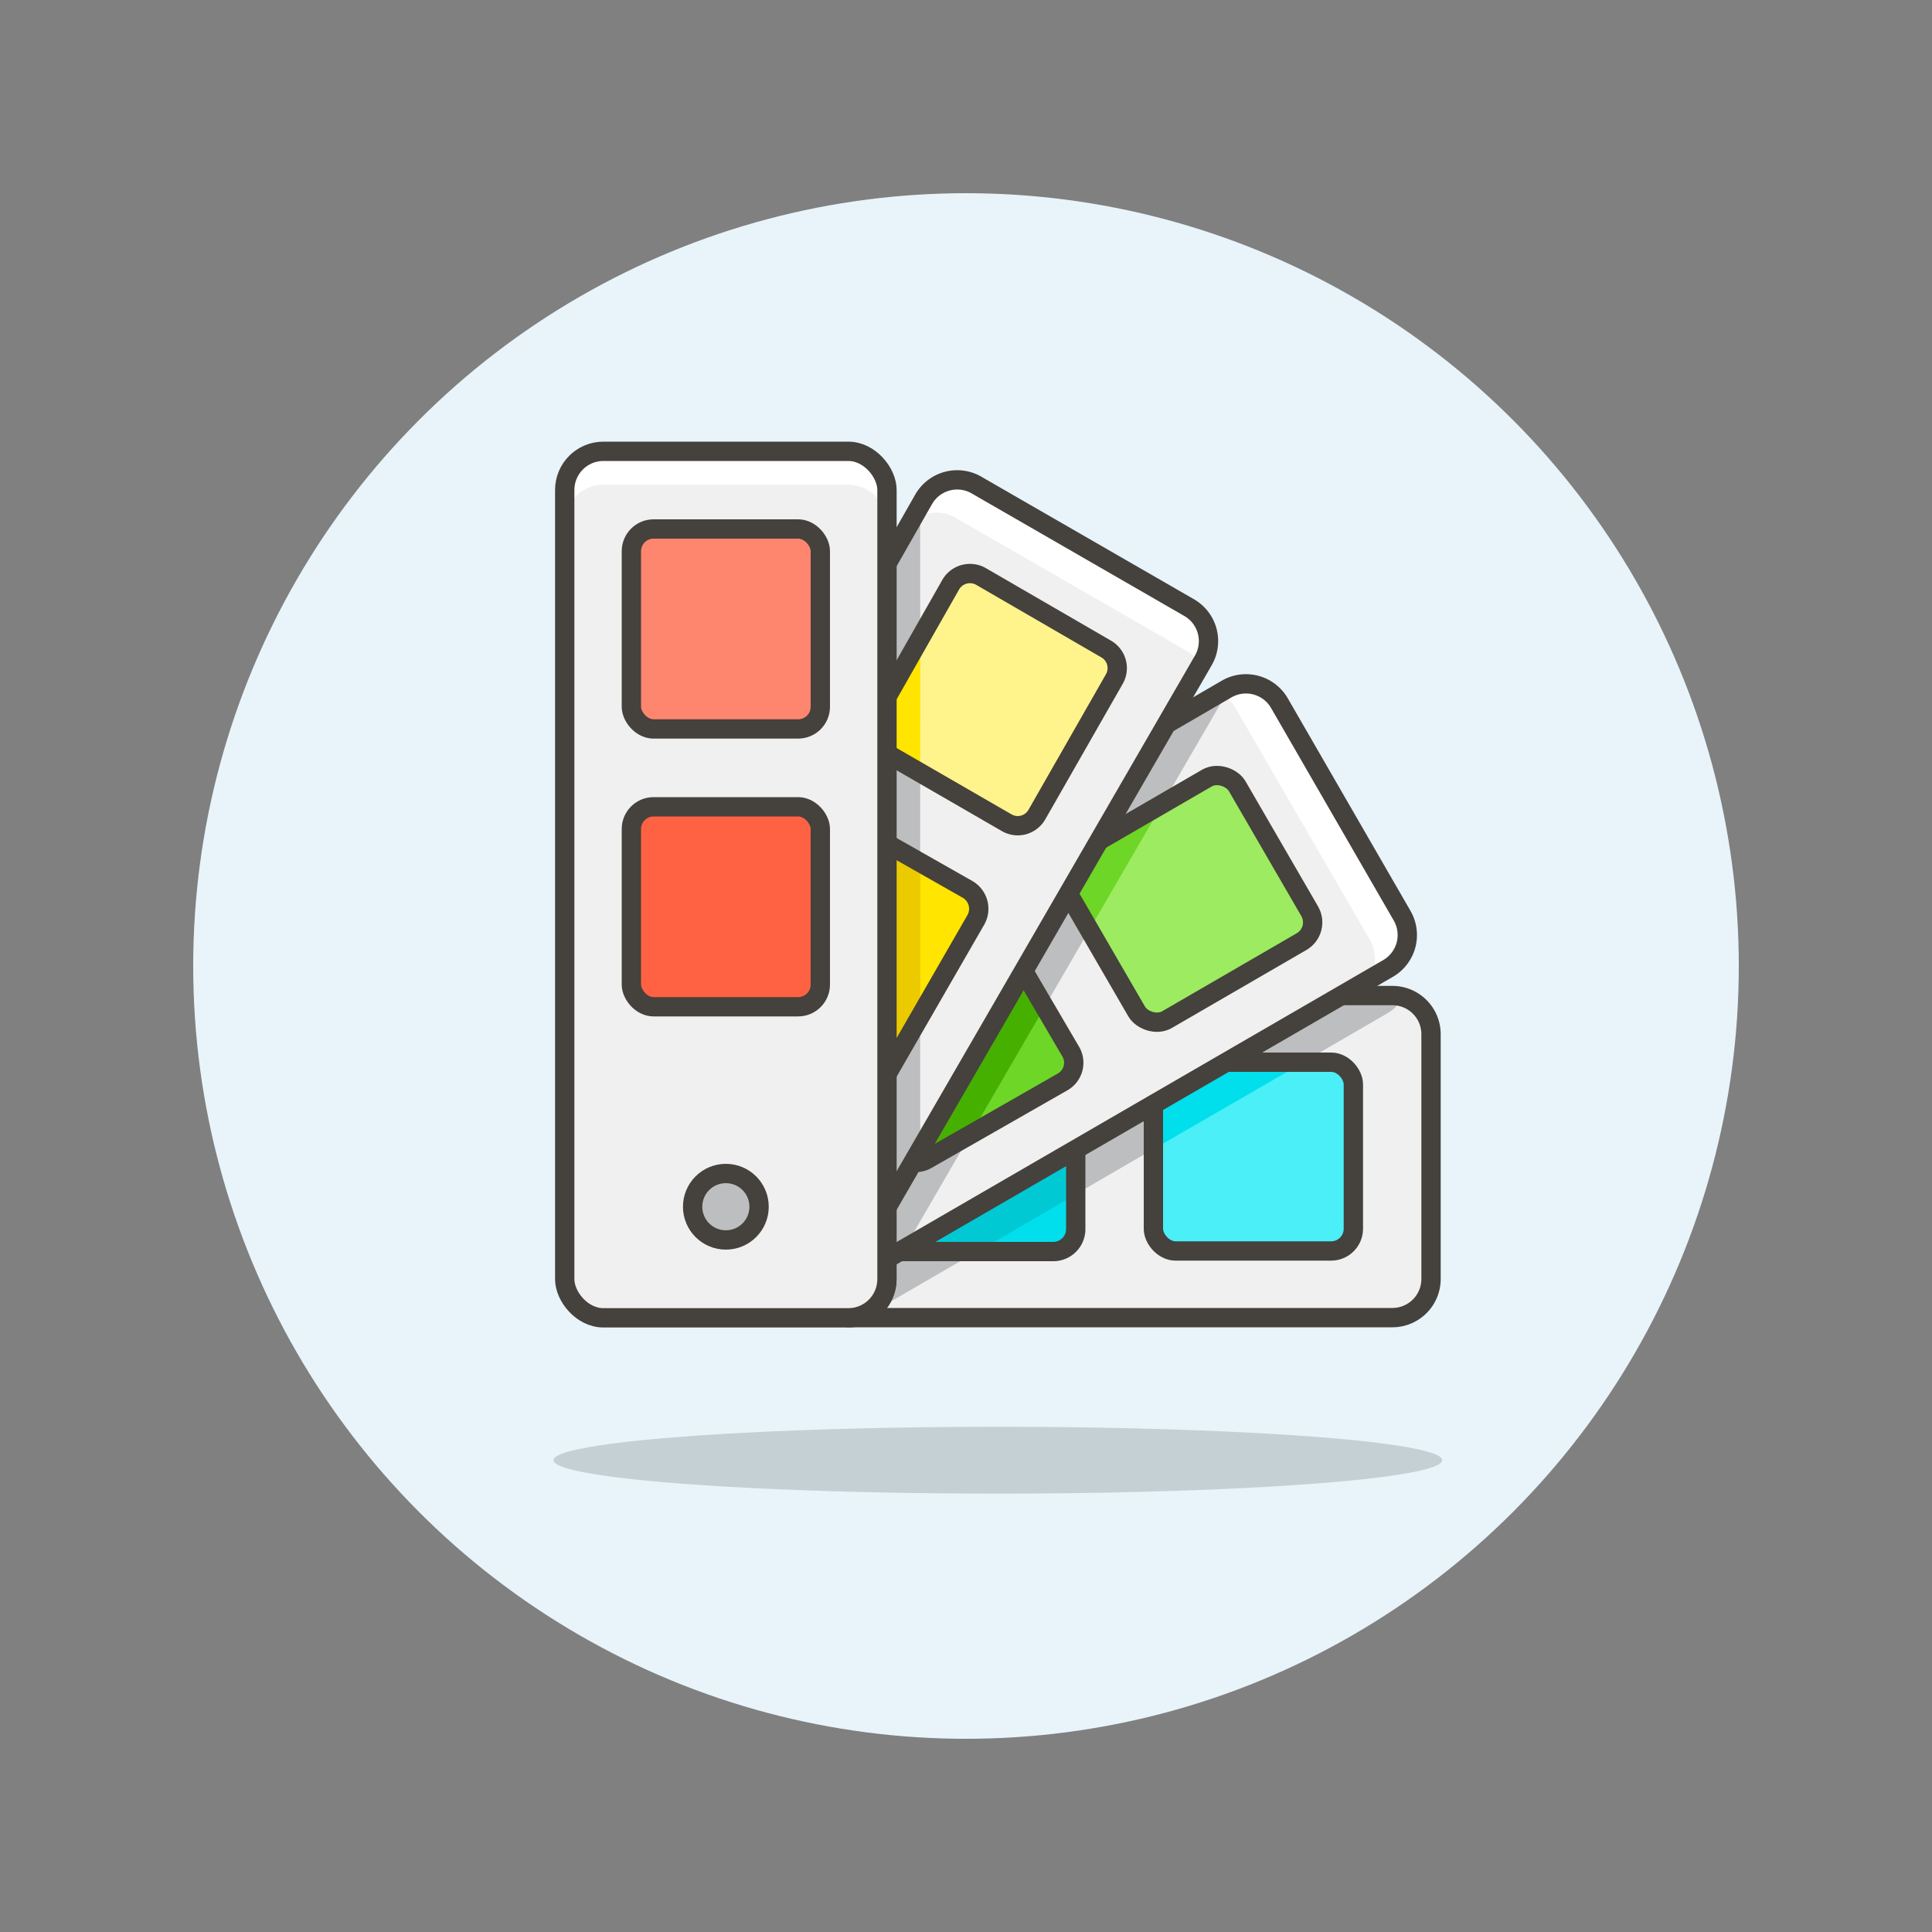 <svg id="Layer_1" data-name="Layer 1" xmlns="http://www.w3.org/2000/svg" viewBox="0 0 100 100"><rect x="0" y="0" width="100" height="100" fill="#808080" stroke="none"/><defs><style>.cls-1{fill:#e8f4fa;}.cls-2{fill:#f0f0f0;}.cls-17,.cls-3{fill:#bdbec0;}.cls-4{fill:none;}.cls-17,.cls-4{stroke:#45413c;stroke-linejoin:round;}.cls-5{fill:#4aeff7;}.cls-6{fill:#00dfeb;}.cls-7{fill:#00c9d4;}.cls-8{fill:#fff;}.cls-9{fill:#9ceb60;}.cls-10{fill:#6dd627;}.cls-11{fill:#46b000;}.cls-12{fill:#fff48c;}.cls-13{fill:#ffe500;}.cls-14{fill:#ebcb00;}.cls-15{fill:#ff866e;}.cls-16{fill:#ff6242;}.cls-18{fill:#020202;opacity:0.15;}</style></defs><title>color-palette</title><g id="_Group_" data-name="&lt;Group&gt;"><circle class="cls-1" cx="50" cy="50" r="40"/></g><path class="cls-2" d="M72.07,51.53H45.9V66.2a2,2,0,0,1-2,2H72.07a2,2,0,0,0,2-2V53.54A2,2,0,0,0,72.07,51.53Z"/><path class="cls-3" d="M72.61,51.62a1.91,1.91,0,0,0-.54-.09H45.9V66.2a2,2,0,0,1-2,2h.77L71.84,52.43A2.06,2.06,0,0,0,72.61,51.62Z"/><path class="cls-4" d="M72.07,51.53H45.9V66.2a2,2,0,0,1-2,2H72.07a2,2,0,0,0,2-2V53.54A2,2,0,0,0,72.07,51.53Z"/><rect class="cls-5" x="59.7" y="54.98" width="10.35" height="9.77" rx="1.15" ry="1.15"/><path class="cls-6" d="M59.7,56.13v3.35L67.45,55h-6.6A1.16,1.16,0,0,0,59.7,56.13Z"/><rect class="cls-4" x="59.7" y="54.98" width="10.35" height="9.77" rx="1.15" ry="1.15"/><path class="cls-6" d="M45.9,55v9.78h8.63a1.16,1.16,0,0,0,1.15-1.15V56.13A1.16,1.16,0,0,0,54.53,55Z"/><path class="cls-7" d="M55.68,61.82V56.13A1.16,1.16,0,0,0,54.53,55H45.9v9.78h4.71Z"/><path class="cls-4" d="M45.9,55v9.78h8.63a1.16,1.16,0,0,0,1.15-1.15V56.13A1.16,1.16,0,0,0,54.53,55Z"/><path class="cls-2" d="M71.84,50.13a2,2,0,0,0,.73-2.74l-6.35-11a2,2,0,0,0-2.74-.72L45.9,45.89V65.16Z"/><path class="cls-8" d="M71.84,50.13a2,2,0,0,0,.73-2.74l-6.35-11a2,2,0,0,0-2.74-.72l-.33.18a2,2,0,0,1,.77.75l7,12.07a2,2,0,0,1,0,1.92Z"/><path class="cls-3" d="M63.48,35.71,45.9,45.89V65.16l.9-.52,16.83-29Z"/><path class="cls-4" d="M71.84,50.13a2,2,0,0,0,.73-2.74l-6.35-11a2,2,0,0,0-2.74-.72L45.9,45.89V65.16Z"/><rect class="cls-9" x="56.26" y="41.64" width="10.35" height="9.78" rx="1.15" ry="1.15" transform="translate(-15.05 37.08) rotate(-30.1)"/><path class="cls-10" d="M55.08,45.89l1.3,2.24,3.79-6.52-4.67,2.7A1.16,1.16,0,0,0,55.08,45.89Z"/><rect class="cls-4" x="56.26" y="41.64" width="10.35" height="9.78" rx="1.15" ry="1.15" transform="translate(-15.05 37.08) rotate(-30.1)"/><path class="cls-10" d="M50,47.49,45.9,49.88v8.84l.49.84A1.15,1.15,0,0,0,48,60l7-4a1.14,1.14,0,0,0,.42-1.57L51.6,47.91A1.15,1.15,0,0,0,50,47.49Z"/><path class="cls-11" d="M50.29,58.63l3.77-6.49L51.6,47.91A1.15,1.15,0,0,0,50,47.49L45.9,49.88v8.84l.49.84A1.15,1.15,0,0,0,48,60Z"/><path class="cls-4" d="M50,47.49,45.9,49.88v8.84l.49.84A1.15,1.15,0,0,0,48,60l7-4a1.14,1.14,0,0,0,.42-1.57L51.6,47.91A1.15,1.15,0,0,0,50,47.49Z"/><path class="cls-2" d="M62.28,34.19a2,2,0,0,0-.73-2.74l-11-6.34a2,2,0,0,0-2.74.73L45.9,29.19V62.5Z"/><polygon class="cls-3" points="47.63 26.21 45.9 29.2 45.9 62.5 47.63 59.52 47.63 26.21"/><path class="cls-8" d="M49.46,26.8l12,6.91a2,2,0,0,1,.71.71l.14-.23a2,2,0,0,0-.73-2.74l-11-6.34a2,2,0,0,0-2.74.73L47.17,27A2,2,0,0,1,49.46,26.8Z"/><polygon class="cls-8" points="45.9 62.39 45.9 62.5 46.67 61.16 45.9 62.39"/><path class="cls-4" d="M62.28,34.19a2,2,0,0,0-.73-2.74l-11-6.34a2,2,0,0,0-2.74.73L45.9,29.19V62.5Z"/><path class="cls-12" d="M45.9,36.08V39l6.2,3.58a1.14,1.14,0,0,0,1.57-.42l4-7a1.14,1.14,0,0,0-.42-1.57l-6.47-3.75a1.15,1.15,0,0,0-1.57.42Z"/><polygon class="cls-13" points="47.63 33.1 45.9 36.09 45.9 39.01 47.63 40.01 47.63 33.1"/><polygon class="cls-13" points="47.63 33.1 45.9 36.09 45.9 37.73 47.63 37.27 47.63 33.1"/><path class="cls-13" d="M45.9,55.61l4.61-8a1.16,1.16,0,0,0-.42-1.57L45.9,43.66Z"/><polygon class="cls-14" points="47.63 44.66 45.9 43.66 45.9 55.61 47.63 52.63 47.63 44.66"/><polygon class="cls-14" points="47.63 44.66 45.9 43.66 45.9 48.25 47.63 47.79 47.63 44.66"/><path class="cls-4" d="M45.9,55.61l4.61-8a1.16,1.16,0,0,0-.42-1.57L45.9,43.66Z"/><path class="cls-4" d="M45.9,36.08V39l6.2,3.58a1.14,1.14,0,0,0,1.57-.42l4-7a1.14,1.14,0,0,0-.42-1.57l-6.47-3.75a1.15,1.15,0,0,0-1.57.42Z"/><rect class="cls-2" x="29.23" y="23.36" width="16.68" height="44.85" rx="2" ry="2"/><path class="cls-8" d="M43.9,23.36H31.23a2,2,0,0,0-2,2v1.73a2,2,0,0,1,2-2H43.9a2,2,0,0,1,2,2V25.36A2,2,0,0,0,43.9,23.36Z"/><rect class="cls-4" x="29.23" y="23.36" width="16.68" height="44.85" rx="2" ry="2"/><rect class="cls-15" x="32.68" y="27.38" width="9.78" height="10.35" rx="1.15" ry="1.15"/><rect class="cls-4" x="32.68" y="27.38" width="9.78" height="10.35" rx="1.15" ry="1.15"/><rect class="cls-16" x="32.68" y="41.76" width="9.78" height="10.35" rx="1.15" ry="1.15"/><rect class="cls-4" x="32.68" y="41.76" width="9.78" height="10.35" rx="1.15" ry="1.15"/><circle class="cls-17" cx="37.57" cy="62.46" r="1.72"/><ellipse class="cls-18" cx="51.65" cy="75.58" rx="23" ry="1.73"/></svg>